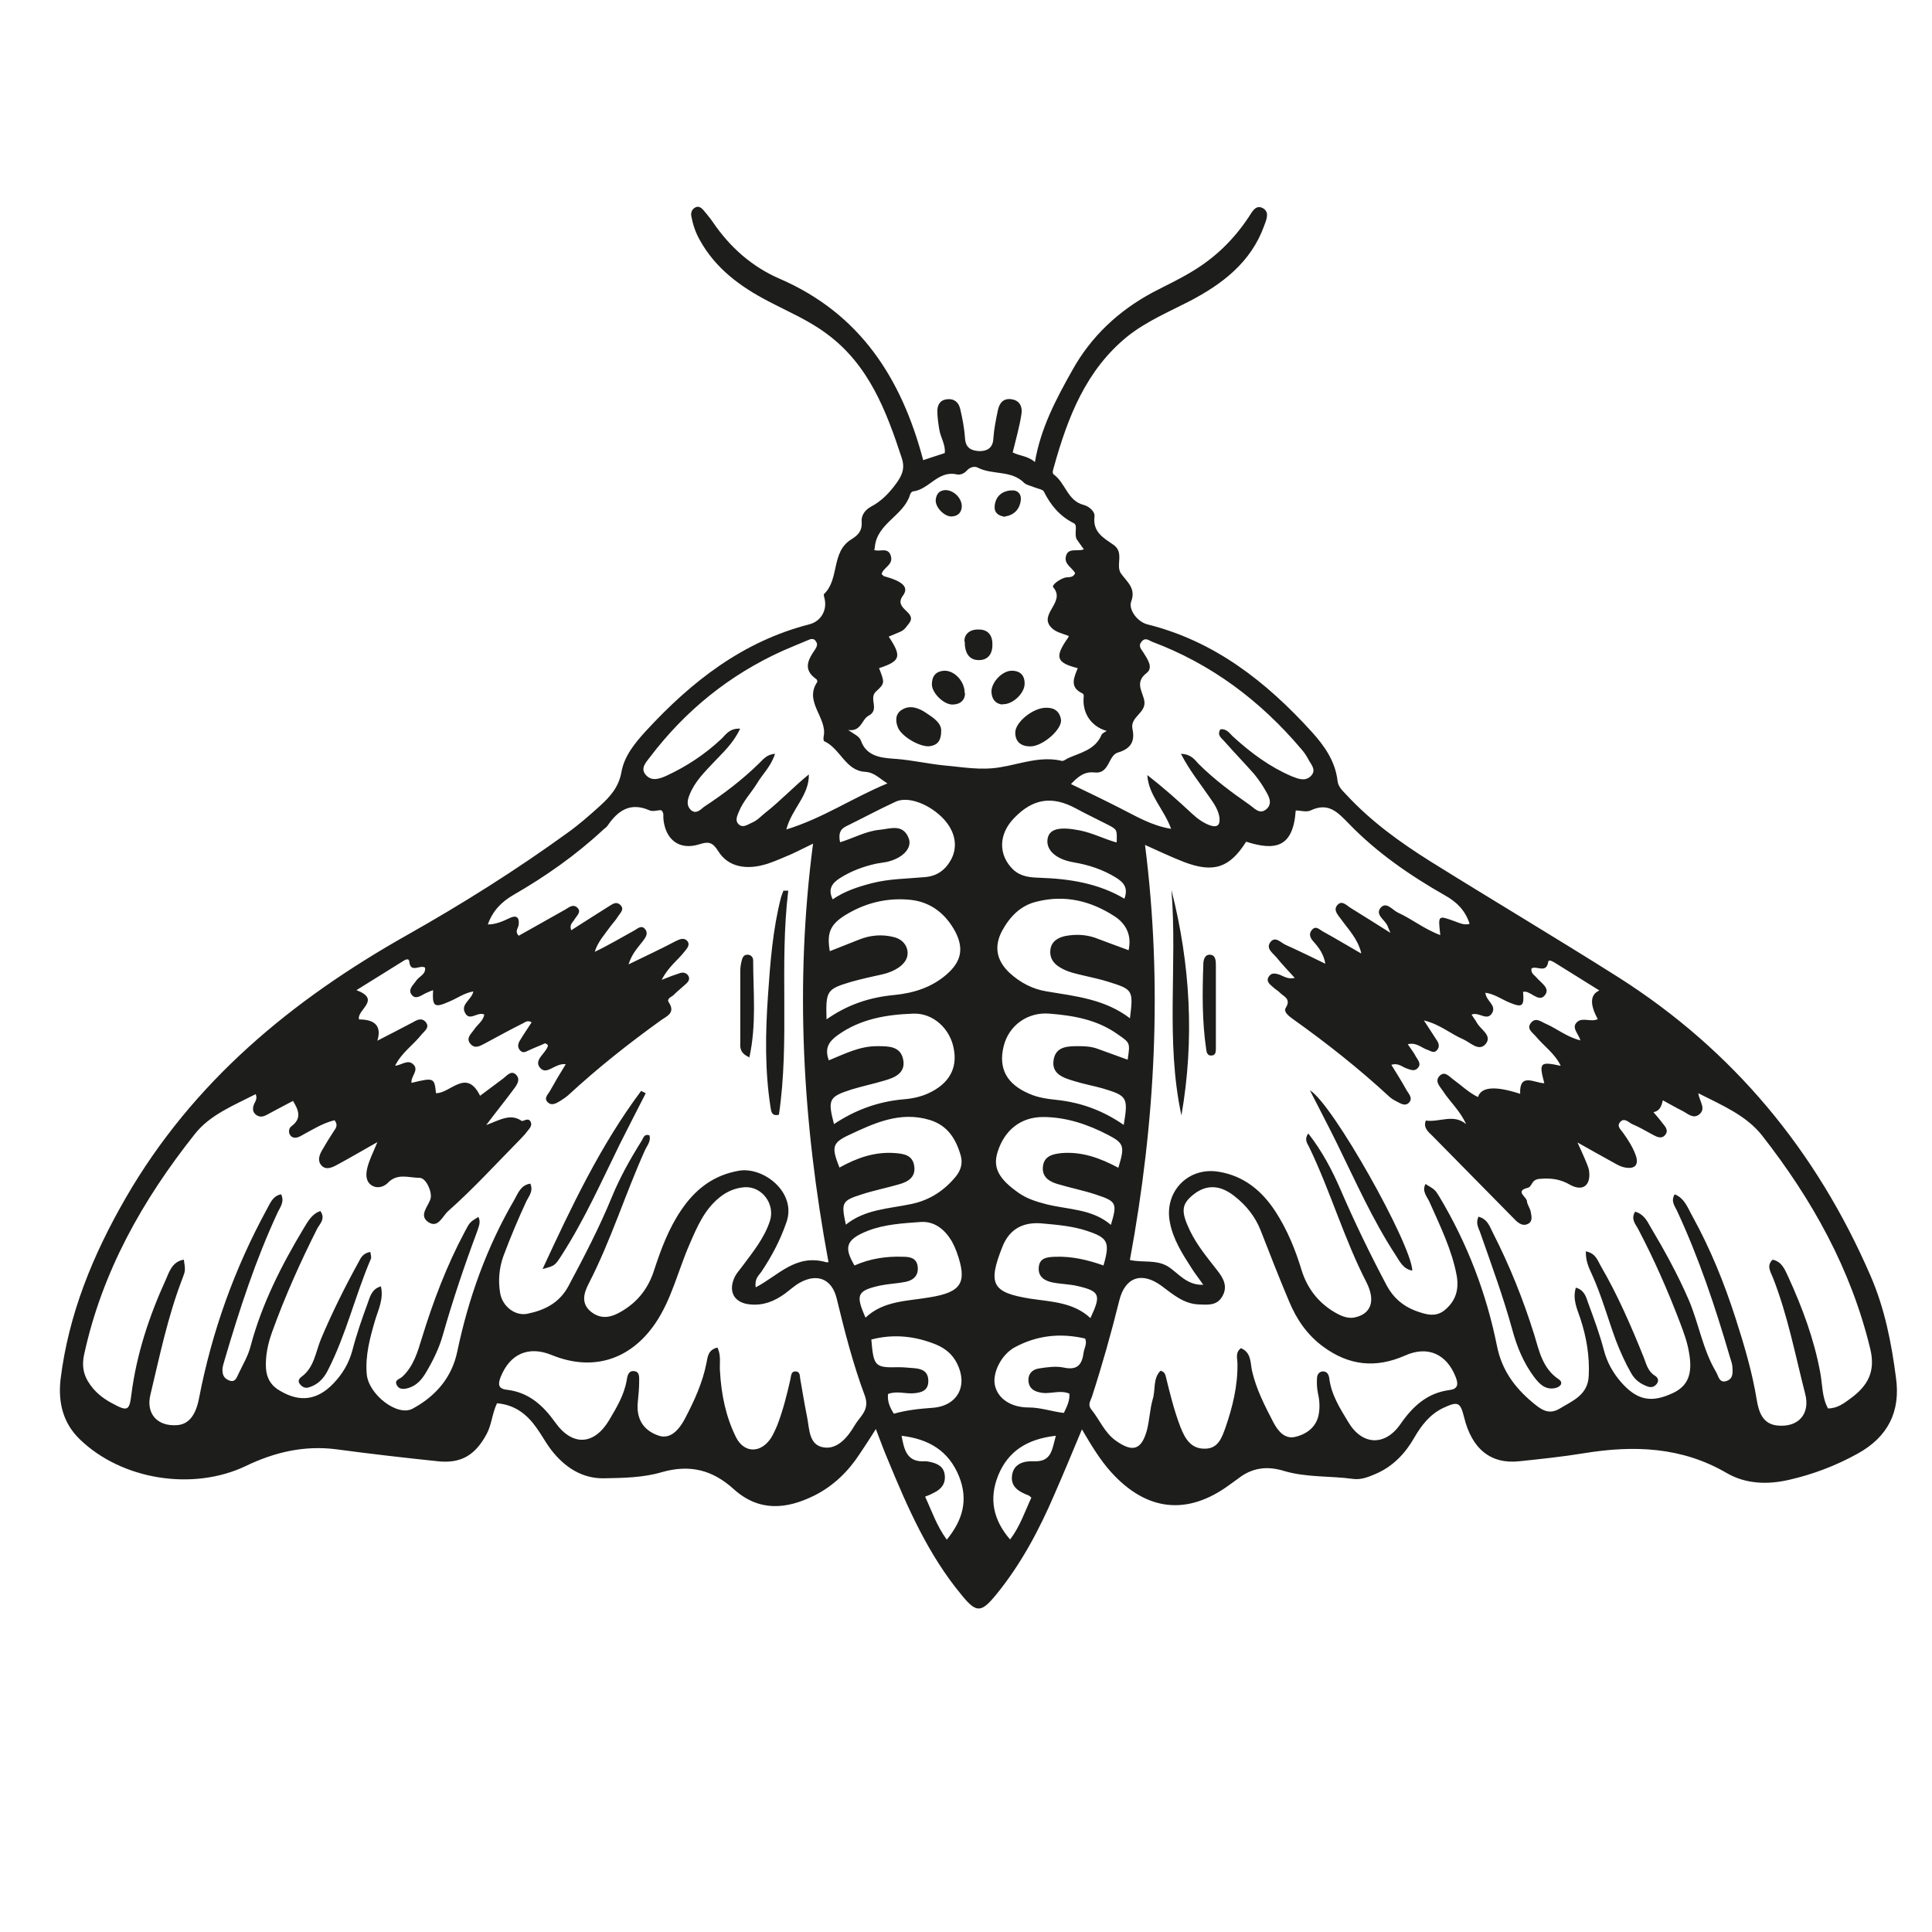 <?xml version="1.0" encoding="UTF-8"?>
<svg id="Layer_1" xmlns="http://www.w3.org/2000/svg" version="1.1" viewBox="0 0 600 600">
  <!-- Generator: Adobe Illustrator 30.0.0, SVG Export Plug-In . SVG Version: 2.1.1 Build 123)  -->
  <defs>
    <style>
      .st0 {
        fill: #1d1d1b;
      }
    </style>
  </defs>
  <path class="st0" d="M154.3,435.9c-1.5,3.2-1.6,6.6-3.2,9.5-3.5,6.5-7.9,9.2-15.2,8.4-10.5-1.1-21-2.3-31.4-3.7-10-1.3-19.3.9-28.2,5.2-16.4,7.8-38.5,4.3-51.5-8.3-5.2-5-6.8-11.4-6-18.6,2.5-20.3,10-38.6,20.2-56.3,20.9-36.2,51.6-61.5,87.4-81.7,17.2-9.7,33.9-20.2,49.9-31.8,3.5-2.5,6.8-5.4,10-8.3,3.2-2.9,5.9-5.9,6.7-10.6.9-5,4.3-9.1,7.7-12.8,14.1-15.3,30-27.7,50.6-33,3.6-.9,5.6-4.3,4.8-7.9-.1-.5-.4-1.3-.2-1.5,4.9-4.7,2.1-13.1,8.5-17,2.1-1.3,3.4-2.7,3.2-5.4-.2-2,1-3.7,2.8-4.7,3.4-1.8,5.8-4.3,8.1-7.5,2-2.8,2.5-4.9,1.5-7.8-4.8-14.6-10.2-28.8-23.2-38.4-5.6-4.2-12-6.9-18.1-10.1-8.7-4.5-16.5-10.2-21.4-19.1-1.3-2.3-2.1-4.7-2.6-7.3-.2-1.1.1-2.1,1.1-2.7,1.1-.7,2,0,2.7.8,1,1.2,2,2.4,2.9,3.7,5.3,7.8,12.2,13.9,20.8,17.6,24.9,10.8,37.8,30.9,44.5,56.3,2.1-.7,4.3-1.4,6.7-2.2.3-2.6-1.3-4.8-1.7-7.3-.3-1.9-.6-3.8-.6-5.7,0-1.8.7-3.4,2.9-3.7,2.3-.3,3.7.9,4.2,3,.7,3,1.3,6.1,1.5,9.2.2,3.1,2.2,3.8,4.5,3.9,2.4,0,4.2-1,4.3-4,.2-2.9.8-5.8,1.4-8.7.5-2.3,1.7-3.8,4.3-3.4,2.6.4,3.4,2.5,3,4.7-.6,3.9-1.7,7.7-2.7,11.8,2,1.1,4.6,1,6.9,3,1.8-10.6,6.6-19.6,11.6-28.5,5.9-10.6,14.4-18.5,25-24.2,4-2.1,8.1-4,11.9-6.3,7.3-4.3,13.2-10,17.9-17.1,1-1.5,2.1-3.9,4.3-2.8,2.3,1.2,1.2,3.6.5,5.5-4.1,11.4-13,18.1-23.1,23.4-6.6,3.4-13.5,6.3-19.4,11-12.9,10.5-18.5,25.1-22.8,40.5-.2.8-.7,1.9,0,2.4,3.6,2.6,4.2,8.1,9.2,9.4,1.6.4,3.6,2,3.4,3.6-.6,4.9,2.9,6.7,5.9,8.8,3.5,2.4.5,6.5,2.4,9,2,2.7,4.6,4.6,3.1,8.6-.9,2.5,1.9,6.3,5,7.1,20.9,5.2,36.9,17.8,51,33.3,4,4.4,7.4,9.2,8.1,15.4.2,1.8,1.6,3,2.8,4.3,7.6,8.2,16.6,14.7,26,20.6,19.4,12.1,39.1,23.8,58.4,36,35.7,22.7,61.5,53.9,78.3,92.7,4.4,10.1,6.5,20.8,7.9,31.6,1.5,10.6-2.5,18.5-12,23.7-6.7,3.7-13.8,6.4-21.3,8.1-6.6,1.5-13.3,1.3-19.2-2.1-14-8.2-28.9-8.7-44.3-6.2-6.7,1.1-13.4,1.8-20.1,2.5-8.9,1-14.8-3.8-17.2-13.6-1.2-4.8-1.9-5.1-6.6-2.9-4.1,2-6.7,5.4-8.9,9.2-2.8,4.9-6.6,8.9-11.9,11.2-2.3,1-4.6,1.9-7,1.6-7.2-1-14.6-.4-21.6-2.5-5.2-1.6-9.9-1-14.2,2.4-.8.6-1.7,1.2-2.5,1.8-13.2,9.8-26,8.4-37.1-4-3.3-3.7-5.9-8-8.9-13.1-3,7.2-5.7,13.7-8.5,20.1-4.8,11.2-10.5,21.9-18.2,31.3-4.6,5.6-6.1,5.7-10.7,0-10.3-12.4-16.7-27-22.8-41.8-1.3-3-2.4-6.1-3.8-9.7-1.8,2.9-3.4,5.3-5,7.7-3.6,5.5-8.1,9.9-14,12.9-8.8,4.4-17.3,5.1-25.1-1.9-6.6-6-13.6-7.8-22.4-5.3-5.7,1.7-12,1.8-18,1.9-6.8.1-12.2-3.5-16.3-8.8-1.7-2.2-3-4.7-4.6-6.9-2.9-4.1-6.6-7.1-12.2-7.6ZM422.7,295.8c-1.1-4.3-3.9-7.1-6.2-10.3-1-1.4-2.6-2.9-1.1-4.5,1.4-1.5,2.8.2,4.1,1,3.9,2.4,7.7,4.8,12.3,7.7-.6-1.5-.8-1.9-1-2.4-.9-1.7-3.7-3.3-2.1-5.3,1.8-2.2,3.7.6,5.4,1.4,4.4,2,8.3,5.2,13.2,7-.7-6.3-.8-6.2,4.7-4.2,1.4.5,2.8,1.2,4.4.7-1.3-4.1-4-6.8-7.6-8.8-10.9-6.2-21.2-13.3-29.9-22.3-3.6-3.7-6.4-6.7-11.9-4.1-1.3.6-3,0-4.6,0-.8,11.5-6.3,12.6-15.4,9.7-5.1,8.1-10.1,9.8-19.3,6.3-4.1-1.6-8.1-3.5-12.1-5.3,5.5,43.4,3.2,86.2-4.7,128.9,4,.9,8.1-.2,11.8,2,3.3,2.1,5.8,5.9,11,5.7-1.4-2-2.6-3.5-3.6-5.1-2.9-4.5-5.8-9-6.8-14.4-1.8-9.4,5.7-17.2,15.2-15.6,7.9,1.3,13.5,6,17.7,12.5,3.6,5.6,6.1,11.7,8,18,1.7,5.5,5,9.9,9.9,12.9,2,1.2,4.3,2.4,6.8,1.8,4.8-1.1,6.4-5,3.5-10.8-7-13.6-11.2-28.3-17.8-42-.5-1.1-1.7-2.3-.3-4.3,4.3,5.5,7.4,11.4,10,17.4,4.4,10.2,9.2,20.1,14.4,29.9,2,3.7,4.9,6.2,8.7,7.7,3.3,1.2,6.6,2.4,9.7-.5,3.1-2.8,4-6.2,3.3-10.3-1.5-8.1-5.1-15.3-8.4-22.8-.8-1.8-2.5-3.4-1.3-5.7,3,1.8,3,1.8,4.4,4.1,8.6,14.4,14.5,29.8,17.8,46.2,1.5,7.5,5.5,12.9,11,17.5,2.4,2,4.9,4.1,8.4,2,4.1-2.5,8.8-4.2,9.1-10.2.3-6.2-.7-12-2.6-17.8-1-3-2.5-6-1.4-9.6,2.6.7,3.2,2.9,3.8,4.7,1.8,4.9,3.6,9.7,4.9,14.7,1,3.8,2.8,7,5.3,9.9,5,5.7,9.4,6.6,16.2,3.4,4.6-2.2,6.2-5.9,4.9-12.8-.5-3-1.6-6-2.7-8.9-3.8-10-8.1-19.8-13.1-29.3-.8-1.5-2.3-3-.9-5.3,2.6.7,3.7,2.8,4.7,4.6,4.4,7.4,8.6,15,12,22.9,3.1,7.3,4.3,15.3,8.4,22.2.8,1.3,1,3.8,3.5,2.8,2-.8,1.7-2.8,1.6-4.5-.1-1-.5-2-.8-3-4.5-15.4-9.6-30.7-16.4-45.3-.7-1.5-2-3-.7-5.1,3.2,1.3,4.1,4.4,5.6,7,5.5,10,9.8,20.6,13.3,31.5,2.7,8.4,5.2,16.8,6.6,25.5.6,3.4,1.7,7.3,6.3,7.8,6.5.7,10.4-3.5,8.7-9.9-3.1-12.1-5.4-24.3-10-36-.7-1.8-2.1-3.7-.1-5.6,2.9.6,3.8,3.1,4.8,5.2,4.4,9.6,8.1,19.5,10,29.9.7,3.7.5,7.6,2.4,11.1,2.9,0,5-1.6,7-3.1,5.2-3.8,7.9-8.2,6.1-15.5-6-24.8-18.1-46.4-33.6-66.2-4.9-6.2-12.3-9.3-19.8-13.1.5,2.8,2.5,4.8.3,6.6-1.9,1.5-3.6-.3-5.2-1.1-2-1-3.9-2.1-6.1-3.3-.4,1.8-.9,3.3-2.9,3.7,1.1,1.3,2,2.3,2.8,3.4.9,1.1,2,2.3.8,3.7-1.1,1.3-2.5.6-3.8-.1-2.1-1.1-4.2-2.4-6.4-3.3-1.1-.5-2.4-2.1-3.7-.7-1.3,1.4.3,2.5,1,3.6,1.5,2.1,2.9,4.3,3.8,6.8,1,2.9-.2,4.3-3.2,3.8-1.8-.3-3.2-1.3-4.7-2.1-3.1-1.7-6.1-3.4-10.2-5.7,1.1,2.4,1.7,3.7,2.2,4.9.5,1.3,1.2,2.6,1.4,3.9.6,4.5-1.9,6.5-5.8,4.4-3.1-1.8-5.8-2.2-9.5-1.9-2.8.2-2.2,2.4-3.8,2.8-4,1-.3,2.8-.2,4.1.1,1.2,1,2.2,1.2,3.4.2,1.3.7,2.9-.9,3.7-1.4.7-2.6,0-3.7-1-8.6-8.8-17.3-17.5-25.9-26.3-1.2-1.2-3-2.5-2.1-4.8,4.3.6,8.6-2.2,12.5,1.1-1.8-4.1-5-6.9-7.2-10.3-.9-1.4-2.6-2.9-1.1-4.6,1.7-1.8,3.1.2,4.4,1.1,2.5,1.8,4.7,4,7.6,5.4q1.5-4.8,13.1-1c-.3-6.8,4.5-3.3,7.5-3.3-1.7-6.4-1.4-6.8,5.1-5.4-1.8-3.8-5.2-6.1-7.7-9.1-1-1.2-3.1-2.4-1.5-4.3,1.5-1.8,3.2-.2,4.7.4,3.4,1.5,6.3,4,10.6,5.1-.6-2.2-3-4-.9-5.8,1.7-1.4,4.2.2,6.3-.8q-3.8-7,.5-8.9c-4.8-3-9.3-5.8-13.8-8.6-.7-.4-2-1.2-2.1-.2-.6,3.7-3.8.9-5.2,2-.2,1.5.9,2,1.5,2.7,1.4,1.7,4.3,3.3,2.8,5.4-1.7,2.5-4-.5-6-.9-.3,0-.6,0-.9,0,.4,4.5-.2,5-4.1,3.4-2.5-1-4.7-2.7-7.6-3.1.2,2.6,3.5,3.8,2.1,6.3-1.6,2.7-4.1-.5-6.4.5.6.9,1.2,1.7,1.7,2.6,1.2,2.1,4.8,3.9,2.7,6.5-2.1,2.5-4.7-.4-6.9-1.4-4-1.7-7.3-4.7-12.3-5.9,1.6,2.5,2.9,4.4,4.1,6.3.6.9.8,2,0,2.9-.9,1.1-1.8.4-2.8,0-2-.6-3.6-2.5-6.3-1.8,1,1.5,1.9,2.6,2.5,3.8.6,1.1,1.9,2.3.5,3.7-1,1-2.2.4-3.4,0-1.4-.5-2.6-1.8-4.7-1.1,1.7,2.7,3.3,5.3,4.8,8,.7,1.1,1.9,2.4.7,3.7-1.2,1.3-2.6.3-3.8-.3-.8-.4-1.5-.8-2.2-1.4-9.4-8.7-19.5-16.7-29.9-24.1-1.2-.9-3.2-2.2-2.4-3.6,1.8-2.9-.7-3.5-1.9-4.8-.6-.6-1.4-1-2-1.6-1-.9-2.4-1.8-1.3-3.4.8-1.2,2.1-.9,3.3-.5,1.3.5,2.6,1.5,4.7,1-2.1-2.3-4-4.3-5.7-6.4-1.2-1.4-3.4-2.8-1.8-4.8,1.5-1.8,3.1.2,4.6.9,4.2,1.9,8.3,3.9,12.4,5.9-.5-3-2-5-3.7-6.9-1-1.1-1.6-2.4-.4-3.7,1.2-1.3,2.3,0,3.2.5,4,2.2,8,4.6,12,6.9ZM257.3,392c-8.1-43.7-10.5-86.5-4.8-130-2.5,1.2-4.6,2.3-6.8,3.3-2.4,1-4.8,2.1-7.2,2.9-6.7,2.2-12.4,1-15.4-3.8-1.7-2.7-2.9-3.2-5.9-2.2-6.3,2-10.7-1.5-11.2-8.2,0-.8.2-1.7-.7-2.4-1.1,0-2.5.5-3.5.1-6-2.7-9.9,0-13.1,4.7-.4.6-1,.9-1.5,1.4-8.4,7.8-17.8,14.4-27.7,20.1-3.8,2.2-6.5,5-8,9.2,2.5,0,4.7-1,6.8-2,1.9-.9,3-.4,2.8,1.9,0,1.1-1.4,2.2,0,3.6,4.8-2.7,9.6-5.4,14.4-8.1,1.2-.7,2.4-1.8,3.7-.7,1.5,1.3,0,2.5-.7,3.6-.5,1-1.8,1.6-1.1,3.5,4-2.6,7.9-5,11.8-7.5,1-.6,2.1-1.5,3.3-.5,1.6,1.4.2,2.5-.5,3.6-.7,1.2-1.7,2.2-2.5,3.3-1.8,2.5-3.9,4.8-4.8,7.8,4.4-2.1,8.4-4.5,12.4-6.7.9-.5,2.1-1.7,3.2-.4,1.1,1.3.3,2.5-.6,3.7-1.5,2-3.4,3.8-4.5,7.3,5.5-2.7,10.1-4.8,14.6-7.2,1.4-.7,2.7-1.2,3.7,0,.9,1.2-.2,2.3-.9,3.2-2.1,2.7-5.1,4.8-7.1,8.8,2.5-1,4.1-1.6,5.7-2.1.9-.3,1.8-.1,2.4.6.8,1,.3,2-.5,2.7-1.3,1.2-2.6,2.2-3.9,3.5-.6.6-2.3,1.1-1.5,2.3,2.2,3.3-.7,4.3-2.5,5.6-10,7.2-19.6,14.8-28.7,23.2-.8.7-1.6,1.2-2.5,1.8-1.2.7-2.6,1.6-3.8.5-1.5-1.3,0-2.5.6-3.6,1.5-2.7,3.1-5.4,4.9-8.3-3.4-.4-5.8,3.5-7.9,1.2-2.2-2.4,1.5-4.4,2.3-6.7.1-.4.1-.6-.8-1-1.5.7-3.4,1.4-5.3,2.3-.8.4-1.6.8-2.4,0-.9-.9-.8-1.9-.3-2.9,1.2-2,2.5-3.9,3.8-5.9-1.3-.8-2,0-2.7.3-4,2-8,4.2-11.9,6.3-1.4.7-2.9,1.7-4.3.2-1.7-1.8.1-3.2,1-4.5,1-1.6,2.8-2.6,3.2-4.7-2-1.1-4.6,2.3-6-.6-1.4-2.7,2.1-4,2.6-6.6-2.9.5-5.1,2.2-7.6,3.2-4.5,2-5.2,1.5-4.9-3.6-.8.3-1.6.6-2.4,1-1.4.7-3,2-4.2.5-1.4-1.7.5-3.1,1.4-4.5.9-1.3,3-1.9,2.7-4-1.6-1-4.5,1.9-4.9-1.9-.1-1.2-1.4-.5-2.1,0-4.7,2.9-9.3,5.8-14.3,8.9,7.9,3,0,6.1.8,9.1q7.7,0,5.7,6.6c3.9-2,7.4-3.8,10.8-5.6,1.4-.8,2.9-1.7,4.2-.2,1.4,1.7-.4,2.8-1.3,3.9-2.5,3.2-6.2,5.6-8.2,9.7,2.2-.3,4-2.1,5.7-.4,1.8,1.8-.9,3.7-.6,5.7,7-1.7,7.1-1.6,7.6,3.2,4.5.1,9.4-7.9,13.7.8,2.4-1.8,4.7-3.5,7.1-5.3,1.2-.9,2.5-2.7,4-1.3,1.6,1.5.3,3.3-.7,4.6-2.5,3.4-5.2,6.7-8.5,11.1,4.3-1.6,7.5-3.7,11-1.3.4.3,1.9-1.1,2.7.1.8,1.3-.3,2.3-1,3.2-.7,1-1.6,1.8-2.4,2.7-7.3,7.4-14.3,15.1-22.1,22-1.8,1.6-3.1,5.4-6.1,3.5-3.2-2.1-.1-4.9.6-7.3.6-2-1.3-6.4-3.3-6.5-3.4,0-7-1.6-10,1.6-1.3,1.3-3.5,1.9-5.3.5-1.7-1.4-1.4-3.6-1-5.3.6-2.4,1.8-4.7,3.1-7.9-4.8,2.7-8.7,5-12.6,7.1-1.5.8-3.4,1.7-4.8.1-1.3-1.5-.6-3.3.3-4.8,1.1-1.9,2.3-3.9,3.5-5.7.7-1,1.5-2,.3-3.5-3.7.9-7,3-10.5,4.9-1.1.6-2.5.9-3.3-.3-.6-.9-.4-2.2.5-2.8,3.2-2.4,2.1-5,.4-7.8-2.6,1.4-5.4,2.8-8.1,4.3-1.1.6-2.2.9-3.4,0-1.1-.9-1.1-2-.6-3.3.4-.9,1.1-1.7.5-3.1-6.8,3.5-14.2,6.4-18.9,12.4-16.2,20.4-28.8,42.7-34.4,68.6-.9,4.4.3,7.4,2.8,10.4,1.7,2,3.8,3.5,6.1,4.7,4.6,2.5,5.2,2.2,5.8-2.8,1.6-12.5,5.5-24.3,10.7-35.7,1.1-2.5,2-5.6,5.6-6.2.5,3.4.5,3.4-.5,6-4.5,11.7-7,23.9-9.9,36-1.4,5.9,2.2,9.8,8.2,9.4,3.7-.2,5.9-3.1,6.9-8.3,4-20.7,11-40.3,21.1-58.8,1-1.8,1.8-4.1,4.4-4.6,1.1,2.2-.2,3.9-1,5.5-6.9,14.8-11.9,30.2-16.5,45.8-.3,1.2-.8,2.3-.7,3.5,0,1.6.8,2.6,2.3,3.1,1.7.5,2.1-1,2.6-2,1.4-3,3.1-5.7,3.9-9,3.5-13,9.5-24.8,16.4-36.3,1.3-2.1,2.5-4.5,5.2-5.4,1.6,2.3,0,3.8-.9,5.3-5.3,10.5-10.1,21.2-14.1,32.3-1.3,3.6-2.1,7.3-1.9,11.2.2,3.2,1.7,5.6,4.5,7.1,6.1,3.6,11.5,2.8,16.4-2.3,2.8-2.9,4.8-6.2,5.9-10.2,1.3-5,3-9.9,4.8-14.8.7-1.9,1.2-4.4,4.1-5.2.9,3.9-.8,7.2-1.8,10.5-1.6,5.5-3.1,10.9-2.6,16.8.6,6.3,9.5,13.2,14.2,10.7,7.1-3.8,12.2-9.6,13.9-17.7,3.5-16.7,9.2-32.6,17.8-47.3,1.1-2,2-4.5,4.9-4.9,1,2.3-.4,3.8-1.2,5.4-2.6,5.6-5,11.3-7.2,17.2-1.3,3.7-1.6,7.5-1,11.2.6,4.2,4.6,7.4,8.5,6.6,5.4-1.1,10-3.4,12.8-8.7,4.8-9,9.5-18,13.4-27.5,2.5-6.1,5.7-11.8,9.2-17.4.6-.9.8-2.4,2.5-1.8.5,1.7-.6,3-1.3,4.4-6.2,13.7-10.6,28.1-17.5,41.5-1.5,2.9-2.7,6.3.8,9,3.3,2.5,6.5,1.5,9.6-.4,5-3,8.2-7.3,9.9-12.8,2.1-6.4,4.5-12.8,8.3-18.4,4.3-6.4,9.9-10.9,17.9-12.3,7.7-1.4,18.2,6.8,14.8,16.1-1.9,5.5-4.5,10.4-7.7,15.2-.8,1.2-2.2,2.1-1.8,4.9,7.1-3.7,12.4-10.5,21.9-7.8ZM331.9,197.5c-2.1-.8-4.1-1.2-5.4-2.6-4.1-4.2,4.6-7.9.6-12.5-.6-.7,1.9-2.5,3.6-3,1.1-.3,2.5.2,3.2-1.4-.9-1.7-3.4-2.7-2.9-5.1.6-3,3.6-1.5,5.6-2.3-.8-1.1-1.4-2-2-2.8-1.3-1.7.3-4.6-1.1-5.3-4.4-2.2-7.2-5.6-9.3-9.8-.3-.7-1.8-.9-2.8-1.3-1.1-.5-2.5-.7-3.3-1.4-4-4.1-9.9-2.4-14.5-4.8-1-.5-2.4-.1-3.3.9-.9,1-2.1,1.5-3.3,1.2-5.7-1.2-8.5,4.7-13.4,5.3-.4,0-.9.6-1,1.1-2,6.5-10.2,8.8-10.9,16.1,0,.3-.1.6-.2,1,1.7.7,4.4-1.1,5.2,2,.7,2.7-2.5,3.5-2.9,5.5.4.3.5.5.6.6,5.9,1.6,8,3.4,6,6.1-3.1,4.2,4.7,5,1.9,8.6-.8,1-1.4,2-2.5,2.5-1.2.5-2.5,1.1-3.8,1.6,4.1,6.2,3.7,7.6-3,9.8,1.7,4.4,1.9,4.7-.9,7.2-2.5,2.2,1.3,5.7-2.4,7.6-2.1,1.1-2.2,5-6.3,4.4,1.8,1.3,3.5,1.9,4,3.4,1.9,5.4,7.6,5.3,11.1,5.6,4.9.4,9.7,1.5,14.6,2,5.8.5,11.3,1.6,17.4.6,6.3-1,12.6-3.6,19.3-2,.5.1,1.2-.5,1.8-.8,4-1.8,8.5-2.6,10.5-7.3.2-.5,1-.8,1.6-1.2-4.6-1.3-7.4-5.2-7.2-9.9,0-.7.3-1.4-.4-1.8-4.1-1.9-2.5-5-1.4-7.8-6.7-1.7-7.3-3.4-2.9-9.6ZM385.4,418.7c3.2,1.3,2.9,4.5,3.4,6.9,1.3,5.8,4,11,6.7,16.2,1.4,2.6,3.5,5.3,6.9,4.4,3.6-.9,6.6-3.2,7.2-7.3.3-2,.2-4.1-.3-6.2-.3-1.5-.4-3.1-.3-4.6,0-1,.5-2.1,1.8-2.2,1.3,0,1.8.9,2,2,.6,5.2,3.3,9.4,5.9,13.7,4.3,7.3,11.4,7.6,16.2.7,3.8-5.5,8.3-9.7,15.2-10.6,2.6-.3,2.9-1.7,2-4-2.8-7.2-8.7-9.9-15.8-6.7-9.1,4-17.4,3.1-25.4-2.8-4.9-3.6-8.2-8.4-10.5-13.9-3.1-7.3-6-14.8-8.9-22.2-1.7-4.3-4.5-7.8-8.1-10.6-4.5-3.6-8.8-3.7-12.8-.5-3.7,3-3.9,5.2-1.1,11.1,2.2,4.6,5.4,8.4,8.5,12.4,1.9,2.4,3.4,5,1.6,8.1-1.7,3-4.6,2.6-7.4,2.5-4.6-.2-7.9-3.1-11.4-5.7-6.2-4.6-11.4-2.8-13.2,4.5-2.5,10.1-5.3,20-8.5,29.9-.4,1.2-1.4,2.4-.2,3.9,2.6,3.2,4.1,7.2,7.6,9.7,5.2,3.7,8,3,9.7-3.3.8-3.1.9-6.5,1.8-9.6.9-2.9,0-6.4,2.4-8.8,1.2.3,1.4,1,1.6,1.6,1.3,5.3,2.6,10.7,4.6,15.9,1.4,3.5,3.2,6.8,7.6,6.7,4.2,0,5.3-3.6,6.4-6.6,2.2-6.4,3.8-12.9,3.7-19.8,0-1.6-.8-3.5,1.2-4.9ZM222.9,418.7c1.1,2.4.5,4.9.7,7.2.4,7.1,1.8,14.1,5,20.5,2.4,4.7,7.2,5,10.4.8,1-1.3,1.7-3,2.4-4.6,1.8-4.7,3-9.5,4.1-14.4.2-1,.2-2.3,1.5-2.3,1.4,0,1.4,1.2,1.5,2.2.7,3.9,1.3,7.8,2.1,11.7.8,3.8.5,9,5.2,9.7,4.3.7,7.5-3.2,9.6-6.8,1.6-2.8,4.8-4.7,3.2-9.2-3.7-9.9-6.3-20.1-8.8-30.4-1.5-5.9-6-7.8-11.5-4.7-1.6.9-3.1,2.3-4.6,3.4-3.2,2.3-6.6,3.7-10.7,3.3-4.7-.4-6.8-3.6-5.1-7.9.6-1.6,1.9-2.9,2.9-4.3,3.2-4.3,6.6-8.5,8.3-13.7,1.7-5.2-2.4-10.8-7.8-10.5-2.9.2-5.6,1.3-8,3.3-4.6,3.8-6.8,9-9.1,14.3-3.6,8.2-5.6,17.2-10.7,24.7-7.8,11.4-19.5,15-32.2,9.8-7.1-2.9-12.9-.4-15.8,6.8-.9,2.3-.8,3.7,1.9,4,6.8.8,11.2,4.8,15,10.1,5.3,7.5,12.1,7.2,16.8-.7,2.3-3.9,4.6-7.7,5.4-12.2.2-1.2.4-3.1,2.2-3,1.9.1,1.7,1.9,1.7,3.2,0,2.1-.2,4.2-.4,6.2-.6,5.2,1.5,8.9,6.3,10.6,3,1.1,5.8-.5,8.3-5.2,2.9-5.5,5.5-11.2,6.7-17.3.4-2,.5-4.1,3.4-4.8ZM366.7,234.1c3.2.1,4.3,1.8,5.5,3.1,4.8,4.8,10.2,8.8,15.8,12.7,1.5,1,3.2,3.3,5.4,1.3,1.9-1.8.6-4-.4-5.7-1-1.8-2.2-3.5-3.5-5.1-3-3.4-6.1-6.6-9.1-10-.9-1.1-2.6-2-1.4-3.9,2.1-.3,3,1.5,4.2,2.5,5.4,4.9,11.2,9.2,18,12.1,2,.8,4.1,1.6,5.8,0,2.1-2,0-3.8-.8-5.5-.6-1.1-1.3-2.1-2.1-3-12.7-15-27.9-26.4-46.3-33.3-1-.4-2.1-1.5-3.3,0-1.1,1.3-.1,2.3.5,3.2,1.3,2.1,3.3,4.8,1.1,6.5-3.9,3-1.1,5.9-.7,8.8.5,3.7-4.5,4.8-3.7,8.6.8,3.7-.4,6.1-4.5,7.3-3.1.9-2.6,6.7-7.2,6.2-3.3-.4-5.3,1.4-7.4,3.6,5.2,2.5,10.2,4.9,15.1,7.4,5,2.5,9.8,5.5,16,6.5-2.2-6.1-7-10.4-7.4-16.7,4.9,3.8,9.4,7.8,13.8,11.9,1.7,1.6,3.5,2.9,5.6,3.7,2.3.8,3.3,0,3-2.5-.4-2.5-1.8-4.4-3.2-6.4-2.8-4.1-6-8-8.7-13.2ZM229.8,226.4c-2.1,4.5-5.3,7.3-8.2,10.4-2.8,3-5.8,5.9-7.4,9.9-.7,1.7-1.1,3.4.3,4.8,1.6,1.5,3,0,4.1-.9,6.1-4,11.9-8.4,17.1-13.5,1.3-1.2,2.3-2.8,5-3-1.3,4-3.9,6.3-5.6,9.2-1.8,2.9-4.3,5.5-5.6,8.7-.5,1.3-1.3,2.7-.2,3.9,1.4,1.4,2.8.2,4.2-.4,1.7-.7,2.8-2,4.2-3.1,4.7-3.7,8.8-8.1,13.5-11.9.1,6.6-5.3,10.6-7,17.1,11.4-3.5,20.7-9.9,31.4-14.3-2.6-1.6-4-3.4-6.9-3.6-6.1-.3-7.7-7.2-12.7-9.5-.3-.1-.3-1-.2-1.5,1.2-5.8-6.2-10.7-2-16.9.1-.2-.1-.8-.3-.9-4.3-3-2.5-6.1-.3-9.3.5-.8.8-1.6.2-2.4-.7-1.2-1.8-.7-2.7-.3-2.6,1.1-5.1,2.1-7.6,3.2-16.6,7.5-30.3,18.6-41.3,33.1-1.1,1.5-3.1,3.4-1.2,5.5,1.8,2,4.1,1.2,6.2.3,6.3-2.9,12.1-6.7,17.2-11.5,1.4-1.3,2.5-3.4,5.9-3.2ZM256.5,316.7c6.8-4.8,13.7-7,21.3-7.7,5.9-.6,11.5-2.3,16.2-6.4,4.6-4,5.4-8.1,2.6-13.4-2.9-5.3-7.3-8.9-13.4-9.7-6.9-.8-13.5.6-19.5,4-5.9,3.3-7,6-6,11.9,3-1.2,6.1-2.4,9.1-3.6,3.5-1.4,7.1-1.7,10.7-.8,2.1.5,3.8,1.8,4.3,4.1.4,2.3-.8,4-2.6,5.3-1.6,1.1-3.4,1.8-5.2,2.2-3.2.7-6.4,1.4-9.6,2.3-7.7,2.3-8,2.7-7.7,12ZM350.9,316.4c1.1-8.9,1-9.1-6.7-11.5-2.5-.8-5-1.3-7.5-1.9-2.5-.6-5.1-1.1-7.4-2.5-2.1-1.2-3.4-3-3.1-5.5.3-2.6,2.3-3.8,4.6-4.3,3.1-.6,6.2-.5,9.2.5,3.5,1.3,6.9,2.6,10.5,3.9,1-4.6-.7-8.1-4.3-10.5-7.4-4.8-15.4-6.8-24.2-4.6-5.1,1.2-8.4,4.7-10.8,9.1-2.6,4.9-1.7,9.3,2.4,13.1,3.3,3,7.1,5,11.5,5.7,9,1.5,18.1,2.4,25.9,8.4ZM257.4,329.3c4.9-2,9.7-4.5,15.2-4.4,3.4,0,7.1,0,7.9,4.2.8,4.2-2.7,5.6-5.9,6.5-3.3,1-6.7,1.7-10,2.7-7.2,2.3-7.6,3.1-5.6,10.8,6.6-4.4,13.7-7,21.6-7.7,2.7-.2,5.5-.8,8-2,6.1-2.9,8.8-7.6,7.6-13.7-1.1-6.2-6.4-11.2-12.7-10.9-8.2.3-16.1,1.6-23.1,6.5-3,2.1-4.4,4.2-3,8ZM349,349.3c1.4-8.5,1.1-9-6.6-11.3-2.8-.8-5.7-1.3-8.6-2.2-3.3-1-7.3-2.1-6.6-6.6.7-4.5,4.8-4.3,8.3-4.3,1.9,0,3.8.2,5.6.9,3,1.1,6.1,2.2,9.1,3.3.8-5.3.8-5.2-3.1-7.9-6.3-4.5-13.6-5.8-21.1-6.4-6.8-.6-12.7,3.6-14.3,10.1-1.7,6.9.9,11.8,8,14.8,2.7,1.2,5.7,1.6,8.6,1.9,7.3.8,14.1,3.2,20.6,7.7ZM347.3,362.7c2-6.6,1.9-7.6-3.1-10.2-6.3-3.3-13.1-5.6-20.3-5.6-6.9,0-12,4.1-14.1,10.9-1.5,4.8.3,8.3,6.6,12.7,2.6,1.8,5.5,2.7,8.6,3.5,6.8,1.7,14.2,1.4,20,6.4,2-6.7,1.8-7.3-4.6-9.4-3.9-1.3-8-2.1-12-3.3-2.7-.8-4.9-2.3-4.5-5.5.4-3.2,3-3.8,5.8-4.1,6.3-.5,11.9,1.5,17.7,4.6ZM262.6,380.4c6-4.9,13.5-5,20.5-6.5,5.7-1.2,10.2-4.2,13.8-8.6,1.5-1.9,2.1-4,1.5-6.3-1.5-5.3-4.1-9.5-9.7-11.2-9.3-2.8-17.4,1.1-25.3,4.8-5.1,2.4-5.1,3.9-2.7,10,5.4-3,11-5,17.3-4.5,2.8.2,5.4.7,5.9,3.9.6,3.5-1.8,5-4.7,5.8-3.8,1.1-7.8,1.9-11.5,3.1-6.3,2-6.5,2.5-5,9.5ZM338.7,409.2c3.3-7,2.9-8.2-4-9.8-2.5-.6-5.1-.6-7.7-1.1-2.6-.5-4.7-1.8-4.4-4.8.3-3,2.8-3.1,5.1-3.2,5.2-.2,10.2,1,15,2.7,2.1-7.3,1.4-8.6-5.3-10.8-4.3-1.4-8.8-1.8-13.2-2.2-6.1-.7-10.6,1.4-12.9,7.2-4.6,11.6-3.2,14.2,8.6,16.1,6.6,1,13.5,1.1,18.8,6.1ZM265.4,393c4.7-2.1,9.8-2.9,15-2.7,2.1,0,4.3.3,4.6,3.1.3,2.7-1.3,4.2-3.8,4.7-2.5.5-5.2.6-7.7,1.1-7.3,1.6-7.9,2.8-4.7,10,5.6-5.3,13-5.1,19.9-6.3,10-1.6,11.8-4.6,8.4-14.1-.4-1.1-.9-2.2-1.5-3.3-2.2-3.7-5.4-6.3-9.7-6-5.5.4-11.1.7-16.3,2.7-7.5,2.9-7.2,5.6-4.3,10.7ZM346.8,261.5c.1-3.8.1-3.8-2.2-5.1-3.5-1.8-7.1-3.5-10.6-5.4-7.3-3.9-13.2-3-19,3-5,5.1-5,11.6-.3,16.1,2.4,2.2,5.3,2.4,8.2,2.5,9.2.3,18.2,1.7,26.3,6.5,1.2-3.3-.1-5-2.7-6.6-4.1-2.5-8.4-3.9-13.1-4.7-5.8-1-8.8-4.1-8-7.6.7-2.9,3.9-3.5,10-2.3,3.9.8,7.4,2.6,11.2,3.7ZM260.8,261.6c4.3-1.3,8.1-3.5,12.4-3.9,3.2-.3,7.2-2,9,2.6,1.2,3.1-1.9,6.3-6.9,7.4-1,.2-2.1.3-3.1.5-4.1.9-7.9,2.3-11.5,4.6-2.4,1.6-3.6,3.4-2.1,6.5,3.8-2.6,7.9-3.9,12.1-5,5.4-1.4,11-1.4,16.5-1.9,3.8-.3,6.4-2.2,8.2-5.5,2.1-4,1.3-8.5-2.2-12.4-4.3-4.7-11.2-7.4-15.1-5.5-5.2,2.4-10.2,5.1-15.3,7.6-2.1,1-2.4,2.6-1.9,5ZM277.4,439.1c4.1-1.2,8.2-1.6,12.3-1.9,7.7-.6,11-6.9,7.5-13.8-1.4-2.8-3.6-4.6-6.4-5.8-6.6-2.7-13.3-3.4-20.2-1.6.7,8.4,1.1,8.8,8.6,8.6,1.6,0,3.1.2,4.7.3,2.6.2,4.4,1.1,4.4,4,0,3.1-2.3,3.6-4.6,3.8-2.6.2-5.1-.8-7.9.2-.3,2.3.6,4.3,1.9,6.3ZM332.1,432.8c-3.1-1.3-6.2.4-9.3-.4-1.9-.4-3.2-1.4-3.4-3.4-.2-2.2,1.1-3.7,3.2-4,2.5-.4,5.3-.8,7.7-.3,4.1.9,5.7-.7,6.2-4.5.2-1.5,1.2-2.9.5-4.5-7.7-1.8-15.1-1-22,2.8-4.1,2.3-6.9,8-6,11.8.9,4,4.9,6.8,10.4,6.8,3.8,0,7.4,1.3,11,1.7,1-2.1,1.9-3.9,1.7-6.1ZM294,478.2c5-6.1,6.8-12.4,3.8-19.8-3.2-7.8-9.3-11.5-17.8-12.5.8,4.6,1.8,8.3,7.3,7.9.5,0,1,.1,1.5.2,2.3.5,4.3,1.4,4.6,4.1.3,2.6-1,4.3-3.2,5.4-.9.5-1.8.9-2.9,1.3,2.1,4.5,3.6,9.1,6.7,13.3ZM327.8,445.9c-8.7,1-14.7,4.7-17.8,12.3-2.9,7.2-1.6,13.8,3.7,19.9,3.1-4.1,4.6-8.7,6.6-13-.4-.3-.6-.6-.9-.7-2.9-1.1-5.6-2.6-5.1-6.2.5-3.8,3.9-4.5,6.7-4.4,5.6.3,5.7-3.6,6.9-7.9Z"/>
  <path class="st0" d="M366.9,346.4c-5-23.2-1.2-46.7-3.1-70,5.9,23.1,7.2,46.5,3.1,70Z"/>
  <path class="st0" d="M459.3,377.9c2.8.8,3.4,3.2,4.4,5.1,5.2,10.2,9.4,20.7,12.8,31.6,1.5,5,2.6,10.4,7.5,13.7,1.6,1,.8,2.4-1.1,2.8-3.1.6-4.9-1.4-6.5-3.5-3.2-4.3-5.3-9.3-6.7-14.5-2.8-10.2-6.4-20-9.9-30-.5-1.6-1.7-3.1-.6-5.3Z"/>
  <path class="st0" d="M438.6,394.6c-2.8-.5-3.8-2.7-5.1-4.7-7.2-11-12.5-23-18.3-34.8-2.6-5.3-5.4-10.6-8.4-16.5,7.1,4.2,31.4,47.6,31.8,55.9Z"/>
  <path class="st0" d="M492.4,388.6c3.2.6,3.7,2.8,4.7,4.5,5.3,9.1,9.5,18.8,13.4,28.5.8,2.1,1.3,4.3,3.4,5.6,1,.6,1.4,1.6.6,2.6-.7.9-1.7,1.2-2.8.8-2.2-.8-3.9-2-5.1-4.1-1.9-3.3-3.4-6.7-4.8-10.3-2.5-6.8-4.4-13.8-7.4-20.4-1-2.1-2-4.3-1.9-7.3Z"/>
  <path class="st0" d="M377.6,312.2c0,4.5,0,9,0,13.5,0,1-.1,2.2-1.6,2.1-1,0-1.3-1-1.4-1.9-1.3-8.8-1.2-17.6-.9-26.4,0-1.3.4-3.1,2.1-3,1.7.1,1.8,1.8,1.8,3.2,0,4.2,0,8.3,0,12.5,0,0,0,0,0,0Z"/>
  <path class="st0" d="M244.8,276.6c-2.8,23.2.5,46.5-2.9,69.6-2.2.5-2.4-.9-2.6-2.3-1.8-11.5-1.6-23.2-.8-34.7.7-10.3,1.5-20.7,4.1-30.7.2-.6.5-1.3.7-1.9.5,0,1.1,0,1.6,0Z"/>
  <path class="st0" d="M148.6,378c.8,1.6,0,3-.4,4.4-4,10.7-7.6,21.4-10.7,32.3-1.2,4.2-3.1,8-5.3,11.7-1.2,2-2.7,3.7-4.9,4.5-1.4.5-3.3.9-4.1-.8-.8-1.6,1-1.8,1.8-2.6,3.4-3.2,4.7-7.6,6-11.9,3.5-11.4,7.7-22.5,13.3-33,1.6-3,1.5-3,4.3-4.7Z"/>
  <path class="st0" d="M200.6,339.4c-2.7,5.3-5.4,10.5-8.1,15.9-5.7,11.6-11,23.5-18,34.4-2.2,3.5-2.3,3.4-6,4.4,8.9-19.2,17.9-38.3,30.6-55.3.5.2,1,.5,1.4.7Z"/>
  <path class="st0" d="M115,388.7c.1.9.4,1.7.2,2.2-4.9,11.4-7.7,23.6-13.4,34.7-1.3,2.6-3.2,4.5-6,5.3-1.1.3-2-.2-2.7-1.1-.7-.9-.2-1.7.5-2.2,4-2.9,4.4-7.7,6.1-11.8,3.5-8.3,7.5-16.3,11.8-24.1.6-1.2,1.3-2.5,3.5-2.9Z"/>
  <path class="st0" d="M232.6,328.3c-3.1-1.4-2.7-3.3-2.7-4.9,0-7.3,0-14.5,0-21.8,0-1.2.2-2.4.5-3.5.2-.8.7-1.7,1.8-1.6,1,0,1.7.8,1.7,1.7,0,9.9,1.1,19.9-1.2,30.3Z"/>
  <path class="st0" d="M292.3,226.9c0,3.1-1.1,4.4-3.3,4.8-2.9.6-9.1-2.9-10.2-5.9-.8-2.1-.7-4.3,1.5-5.5,2.5-1.4,5.1-.4,7.3,1.1,2.3,1.5,4.7,3.1,4.7,5.5Z"/>
  <path class="st0" d="M324.7,219.8c2.7-.1,4.4,1.1,4.8,3.7.4,3-5.7,8.3-9.5,8.3-2.8,0-4.7-1.3-4.7-4.3,0-3.2,5.4-7.6,9.4-7.7Z"/>
  <path class="st0" d="M299.7,215.3c0,1.9-1.2,3.4-3.7,3.5-2.7.2-6.5-3.4-6.6-6.2,0-2.6,1.2-4.2,4-4.3,3,0,6.2,3.2,6.2,7Z"/>
  <path class="st0" d="M311.3,218.8c-2-.2-3.3-1.5-3.4-4,0-3,3.4-6.5,6.3-6.5,2.7,0,4.1,1.5,4,4.2-.1,2.9-3.8,6.4-6.9,6.2Z"/>
  <path class="st0" d="M299.5,199.1c0-2.2,1.7-3.7,4.5-3.6,2.9,0,4.3,1.9,4.2,4.8,0,2.9-1.5,4.8-4.4,4.7-2.8-.1-4.2-2.1-4.2-5.8Z"/>
  <path class="st0" d="M312.1,160.5c-2.1-.3-3.4-1.3-3.2-3.4.3-2.9,2.2-4.6,5.1-4.8,2.1-.2,3.3,1.2,3,3.2-.4,2.8-2.2,4.5-4.9,4.9Z"/>
  <path class="st0" d="M298.7,157.3c-.1,1.8-1.1,3-3.2,3.1-2.3,0-5.1-2.9-4.9-5.2.2-1.7,1-2.9,3-3,2.5,0,5.1,2.4,5.1,5.1Z"/>
</svg>